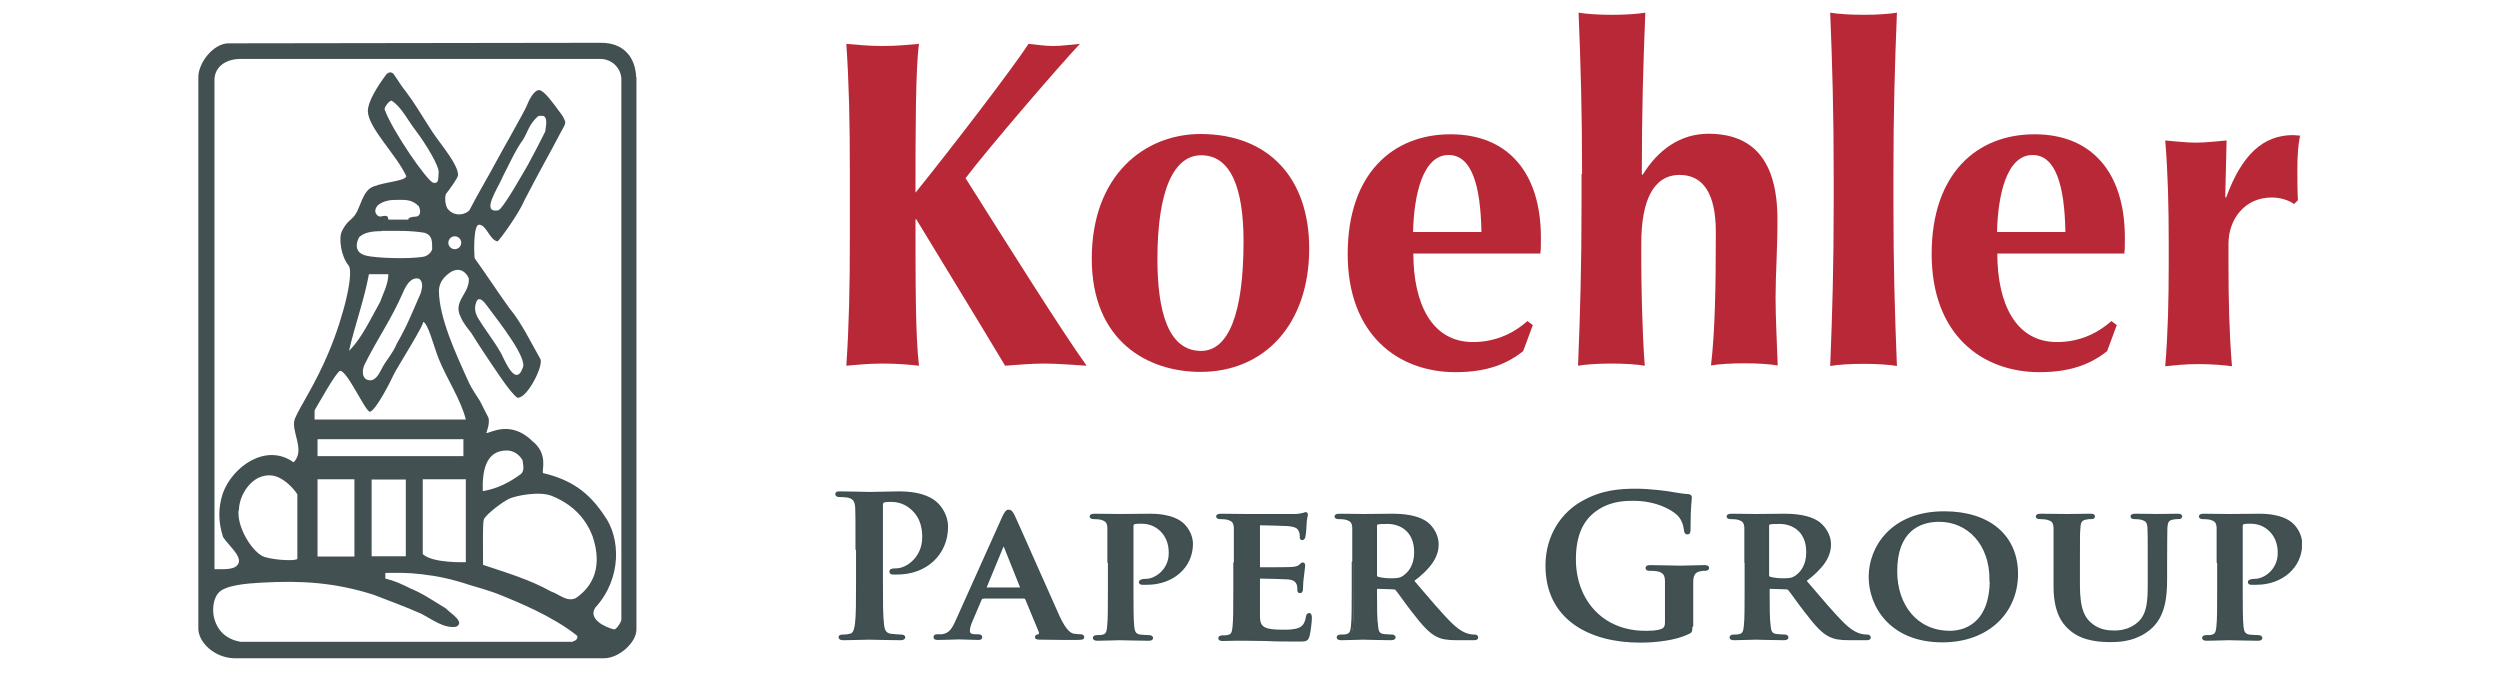 <?xml version="1.0" encoding="UTF-8"?>
<svg xmlns="http://www.w3.org/2000/svg" xmlns:xlink="http://www.w3.org/1999/xlink" id="Ebene_1" data-name="Ebene 1" viewBox="0 0 92.9 25.3">
  <defs>
    <style>
      .cls-1 {
        fill: #425052;
      }

      .cls-2, .cls-3 {
        fill: none;
      }

      .cls-3 {
        stroke: #3e4f52;
        stroke-width: .08px;
      }

      .cls-4 {
        fill: #b92837;
      }

      .cls-5 {
        clip-path: url(#clippath);
      }
    </style>
    <clipPath id="clippath">
      <rect class="cls-2" x="7.37" y=".48" width="78.17" height="23.99"></rect>
    </clipPath>
  </defs>
  <path class="cls-1" d="M23.64,2.87c-.03-.76-.48-1.28-1.3-1.28l-13.85.02c-.55,0-1.12.71-1.12,1.26v20.49c0,.49.57,1.07,1.31,1.1h13.77c.55,0,1.2-.58,1.2-1.07V2.87M21.29,23.85h-12.34c-1.13-.18-1.19-1.4-.84-1.81.25-.3,1.07-.36,1.63-.39,1.45-.08,2.69-.01,4.14.45.59.23,1.15.43,1.76.7.43.22.85.56,1.31.49.35-.17-.2-.49-.38-.68-.46-.28-.85-.55-1.31-.74-.37-.18-.57-.28-.94-.37v-.21c.46,0,.77-.02,1.36.05.59.07,1.08.17,1.78.4.28.09.7.19,1.21.4.51.21,1.84.74,2.76,1.47.09.09-.05.22-.14.22ZM8.88,18.95c0-.55.49-1.37,1.23-1.28.38.05.76.42.94.7v2.39c0,.09-.77.07-1.21-.06-.44-.13-1.06-1.12-.97-1.76ZM15.46,8.05c-.09,0-.29.02-.29.11h-.74c0-.09-.03-.14-.13-.14s-.18.07-.28-.02c-.09-.09-.1-.2-.02-.32.08-.13.37-.25.64-.25.37,0,.64-.05.92.23.09.18.07.39-.12.39ZM14.29,4.06c0-.09.17-.32.26-.32.35.21.61.74.89,1.1.4.53.87,1.32.86,1.55-.02.23.02.45-.2.4-.22-.05-1.52-1.92-1.81-2.73ZM14.17,8.58c.55,0,1.06-.02,1.61.07.28.09.28.31.28.59,0,.09-.13.26-.32.3-.51.09-1.78.06-2.17-.05-.28-.08-.41-.3-.23-.67.18-.18.47-.23.84-.23ZM15.64,10.88c-.36.82-.52,1.24-.89,1.88-.15.37-.41.63-.58.97-.09.18-.26.51-.55.37-.18-.09-.16-.38-.07-.56.5-1,.99-1.67,1.42-2.66.17-.4.36-.59.61-.52.13.12.13.26.06.52ZM13.71,10.19h.72c0,.38-.21.75-.3,1.02-.4.72-.7,1.37-1.16,1.83.21-.94.55-1.84.74-2.85ZM13.75,15.3c.23-.06.8-1.2.87-1.36.11-.25,1.22-1.98,1.09-1.98.19,0,.41.93.6,1.39.28.7.82,1.51,1,2.24h-5.62v-.34c.09-.15.81-1.45.95-1.47.26-.01.92,1.48,1.1,1.52ZM11.8,16.32h5.42v.63h-5.42v-.63ZM15.71,17.81h1.6v3.08s-1.23.05-1.6-.3v-2.78ZM15.08,20.67h-1.27v-2.85s1.27,0,1.27,0v2.85ZM13.17,20.68h-1.37v-2.87h1.37v2.87ZM21.38,22.23c-.31.15-.62-.16-.9-.25-.83-.46-1.7-.71-2.53-.99,0-.64-.02-1.56.03-1.69.09-.2.73-.68.97-.78.24-.1,1.1-.28,1.56-.09.69.28,1.23.76,1.51,1.5.28.83.24,1.71-.64,2.31ZM18.83,16.74c.28,0,.49.18.59.37,0,.09.1.38-.07.51-.41.3-.86.54-1.41.63-.02-.67.07-1.51.89-1.51ZM23.09,23.02c0,.09-.18.37-.27.37-.37-.09-.97-.4-.7-.81,1-1.09.94-2.61.33-3.43-.55-.83-1.2-1.32-2.27-1.57-.06-.09.21-.71-.4-1.19-.83-.82-1.62-.26-1.71-.3,0,0,.16-.4.07-.59-.09-.18-.23-.44-.3-.59-.14-.22-.31-.47-.4-.66-.52-1.14-1.12-2.44-1.13-3.45.01-.31.19-.53.47-.71.45-.23.64.25.64.25.05.56-.61.85-.3,1.44.09.23.3.47.39.59.18.28.24.39.43.67.37.55,1.04,1.6,1.29,1.74.37.03.98-1.21.85-1.44-.36-.63-.7-1.35-1.16-1.9-.46-.64-.86-1.26-1.28-1.84-.03-.21-.05-1.25.16-1.25.28,0,.39.57.69.62.1-.08.79-1.03,1-1.53.18-.35.52-.99.69-1.3.17-.31.52-.95.63-1.17.11-.22.24-.37.18-.49-.06-.13-.06-.15-.23-.37-.18-.24-.51-.72-.71-.76-.21-.03-.41.41-.48.59-.09.22-.97,1.76-1.15,2.1-.18.35-.69,1.21-.97,1.76-.1.15-.55.31-.83-.06-.09-.18-.09-.42-.05-.53.17-.22.44-.59.45-.7.02-.22-.25-.64-.49-.97-.24-.33-.36-.47-.63-.9-.28-.44-.51-.83-.82-1.24-.14-.16-.35-.51-.46-.66-.08-.07-.17-.07-.26.02-.28.37-.7,1-.69,1.38.02.62,1.07,1.62,1.43,2.41-.05.18-.76.2-1.22.38-.41.14-.48.78-.69,1.06-.17.23-.28.2-.48.59-.14.27-.03.96.24,1.28.21.24-.15,1.84-.74,3.24-.51,1.21-1.02,1.93-1.25,2.45-.18.46.41,1.17-.05,1.63-1.01-.73-2.26.14-2.63,1.15-.18.55-.17,1.08.01,1.63.18.28.67.68.58.95-.09.28-.53.24-.9.24V2.97c0-.43.35-.78.98-.78h13.41c.47.04.74.43.73.78v20.05ZM17.69,11.25c.1-.32.34.02.42.13.52.69,1.51,1.96,1.31,2.3-.29.79-.75-.52-.84-.62-.27-.46-.55-.8-.83-1.26-.09-.18-.13-.34-.06-.55ZM18.7,6.53c.15-.28.46-.97.73-1.33.18-.28.21-.55.54-.86.07-.06.14-.03.23-.03.18.09.06.49.06.58-.21.42-.38.75-.64,1.23-.11.18-.95,1.7-1.12,1.7-.64.09,0-.81.2-1.29ZM16.66,9.02c0-.13.11-.24.24-.24s.24.11.24.24-.11.24-.24.24-.24-.11-.24-.24Z"></path>
  <path class="cls-1" d="M31.83,20.39c0-1.09,0-1.29-.01-1.53-.02-.24-.08-.36-.32-.41-.06-.01-.19-.02-.29-.02-.08,0-.13-.01-.13-.07s.05-.06.16-.06c.4,0,.87.02,1.08.02.31,0,.74-.02,1.09-.02.94,0,1.28.3,1.4.41.16.15.38.47.38.86,0,1.02-.78,1.74-1.85,1.74-.04,0-.12,0-.16,0-.04,0-.09-.01-.09-.07,0-.06.05-.08.21-.08.42,0,1.01-.45,1.01-1.19,0-.24-.02-.72-.44-1.08-.27-.24-.58-.28-.75-.28-.11,0-.22,0-.29.03-.04.01-.06.06-.06.14v2.88c0,.66,0,1.23.04,1.54.02.2.07.36.29.39.11.01.27.03.38.03.08,0,.12.02.12.06,0,.05-.06.07-.14.07-.5,0-.97-.02-1.16-.02-.17,0-.65.02-.95.02-.1,0-.15-.02-.15-.07,0-.04.03-.06.12-.06.11,0,.2-.01.27-.03.15-.03.19-.19.22-.4.04-.3.04-.87.04-1.53v-1.27"></path>
  <path class="cls-3" d="M31.83,20.39c0-1.09,0-1.29-.01-1.53-.02-.24-.08-.36-.32-.41-.06-.01-.19-.02-.29-.02-.08,0-.13-.01-.13-.07s.05-.06.16-.06c.4,0,.87.02,1.08.02.31,0,.74-.02,1.09-.02.94,0,1.28.3,1.4.41.16.15.38.47.38.86,0,1.02-.78,1.74-1.85,1.74-.04,0-.12,0-.16,0-.04,0-.09-.01-.09-.07,0-.06.05-.08.21-.08.42,0,1.01-.45,1.01-1.19,0-.24-.02-.72-.44-1.08-.27-.24-.58-.28-.75-.28-.11,0-.22,0-.29.03-.04.01-.06.06-.06.14v2.88c0,.66,0,1.23.04,1.54.02.2.07.36.29.39.11.01.27.03.38.03.08,0,.12.02.12.06,0,.05-.06.07-.14.07-.5,0-.97-.02-1.16-.02-.17,0-.65.02-.95.02-.1,0-.15-.02-.15-.07,0-.04.03-.06.12-.06.11,0,.2-.01.27-.03.15-.03.19-.19.22-.4.04-.3.04-.87.04-1.53v-1.27Z"></path>
  <path class="cls-1" d="M36.51,22.21s-.05,0-.06.04l-.35.82c-.07.15-.1.3-.1.37,0,.11.06.17.26.17h.1c.08,0,.1.03.1.06,0,.05-.04.07-.11.07-.22,0-.53-.02-.74-.02-.07,0-.42.02-.77.02-.08,0-.12-.01-.12-.07,0-.04.02-.06.08-.06.06,0,.14,0,.19,0,.3-.04.41-.23.55-.54l1.73-3.85c.07-.17.13-.24.19-.24.1,0,.13.06.19.19.16.34,1.26,2.84,1.68,3.77.25.55.44.63.56.65.1.01.17.02.25.02.06,0,.09.02.09.06,0,.05-.04.07-.29.07-.23,0-.71,0-1.27-.01-.12,0-.19,0-.19-.05,0-.04.01-.06.08-.06.05,0,.09-.06.06-.14l-.51-1.23s-.04-.04-.07-.04h-1.55M37.92,21.87s.04-.01.03-.04l-.62-1.55s-.02-.06-.03-.06c-.02,0-.03.04-.04.06l-.64,1.55s0,.04.02.04h1.28Z"></path>
  <path class="cls-3" d="M37.92,21.87s.04-.01.03-.04l-.62-1.55s-.02-.06-.03-.06c-.02,0-.03.04-.04.06l-.64,1.55s0,.04.02.04h1.28Z"></path>
  <path class="cls-3" d="M36.51,22.21s-.05,0-.06.04l-.35.82c-.07.15-.1.3-.1.37,0,.11.06.17.26.17h.1c.08,0,.1.03.1.07,0,.05-.04.06-.11.06-.22,0-.53-.02-.74-.02-.07,0-.42.02-.76.02-.08,0-.12-.01-.12-.06,0-.04.02-.07.08-.07.06,0,.14,0,.19,0,.3-.04.41-.23.55-.54l1.73-3.85c.08-.17.13-.24.19-.24.1,0,.13.06.2.19.16.34,1.26,2.84,1.68,3.77.26.55.44.63.56.65.1.01.17.02.25.02.06,0,.09.02.09.07,0,.05-.04.06-.29.06-.23,0-.71,0-1.27-.01-.12,0-.19,0-.19-.05,0-.04.02-.06.08-.07.05,0,.09-.06.06-.14l-.51-1.23s-.04-.04-.07-.04h-1.55Z"></path>
  <path class="cls-1" d="M41.19,20.89c0-.93,0-1.1,0-1.29-.02-.21-.08-.27-.29-.33-.05-.01-.16-.02-.26-.02-.07,0-.11-.02-.11-.06s.05-.06.15-.06c.35,0,.76.01.95.01.27,0,.8-.01,1.1-.01.83,0,1.13.26,1.23.35.14.13.33.4.33.73,0,.86-.72,1.48-1.66,1.48-.03,0-.16,0-.19,0-.04,0-.08-.02-.08-.06,0-.05.08-.08.22-.08.37,0,.89-.37.89-.99,0-.2-.02-.6-.39-.91-.24-.2-.51-.23-.66-.23-.1,0-.23,0-.29.03-.04.01-.05.05-.05.12v2.42c0,.56,0,1.04.03,1.31.02.17.06.29.25.32.1.01.24.02.34.02.08,0,.11.04.11.07,0,.04-.05.06-.12.06-.44,0-.91-.02-1.08-.02-.15,0-.57.02-.83.02-.08,0-.13-.02-.13-.06,0-.03.02-.07.11-.07.1,0,.17,0,.23-.02.14-.03.17-.14.19-.32.03-.26.03-.74.03-1.3v-1.08"></path>
  <path class="cls-3" d="M41.19,20.89c0-.93,0-1.1,0-1.29-.02-.21-.08-.27-.29-.33-.05-.01-.16-.02-.26-.02-.07,0-.11-.02-.11-.06s.05-.06.15-.06c.35,0,.76.01.95.01.27,0,.8-.01,1.1-.01.83,0,1.13.26,1.23.35.14.13.33.4.33.73,0,.86-.72,1.48-1.66,1.48-.03,0-.16,0-.19,0-.04,0-.08-.02-.08-.06,0-.05.08-.08.22-.08.37,0,.89-.37.89-.99,0-.2-.02-.6-.39-.91-.24-.2-.51-.23-.66-.23-.1,0-.23,0-.29.03-.04.01-.05.05-.05.12v2.42c0,.56,0,1.04.03,1.31.02.17.06.29.25.32.1.01.24.02.34.02.08,0,.11.04.11.07,0,.04-.05.06-.12.06-.44,0-.91-.02-1.08-.02-.15,0-.57.02-.83.02-.08,0-.13-.02-.13-.06,0-.03.02-.07.11-.07.1,0,.17,0,.23-.02.14-.03.17-.14.19-.32.03-.26.03-.74.03-1.3v-1.08Z"></path>
  <path class="cls-1" d="M45.89,20.89c0-.93,0-1.1,0-1.29-.02-.21-.08-.27-.29-.33-.05-.01-.16-.02-.26-.02-.07,0-.11-.02-.11-.06s.05-.06.15-.06c.35,0,.77.01.95.01.21,0,1.67,0,1.8,0,.12,0,.23-.03.28-.04.04,0,.08-.03.11-.03.04,0,.04.03.04.06,0,.04-.04.12-.05.4,0,.06-.02.33-.04.4,0,.03-.02.1-.08.1-.05,0-.05-.03-.05-.08,0-.04,0-.15-.04-.22-.05-.11-.11-.19-.44-.22-.11-.01-.9-.03-1.04-.03-.03,0-.04.02-.04.06v1.51s0,.07.04.07c.15,0,1.01,0,1.16-.01.16-.01.25-.03.32-.09.05-.04.07-.08.11-.08.03,0,.05.03.05.06s-.01.14-.05.45c-.02.12-.03.37-.03.41,0,.05,0,.14-.07.14-.04,0-.06-.02-.06-.05,0-.07,0-.14-.02-.22-.04-.12-.12-.22-.37-.24-.12-.01-.87-.03-1.04-.03-.03,0-.04.03-.04.07v.49c0,.21,0,.73,0,.91.01.42.22.51.89.51.17,0,.45,0,.62-.08.16-.07.24-.2.28-.45.02-.06.03-.09.08-.09.05,0,.06.08.06.14,0,.14-.05.55-.09.68-.05.16-.11.16-.35.16-.5,0-.89,0-1.22-.02-.32,0-.57-.01-.77-.01-.08,0-.22,0-.38,0-.16,0-.32.01-.46.01-.08,0-.13-.02-.13-.06,0-.03.02-.07.11-.07.1,0,.17,0,.23-.02.14-.03.17-.14.19-.32.03-.26.03-.74.03-1.3v-1.08"></path>
  <path class="cls-3" d="M45.89,20.89c0-.93,0-1.1,0-1.29-.02-.21-.08-.27-.29-.33-.05-.01-.16-.02-.26-.02-.07,0-.11-.02-.11-.06s.05-.06.15-.06c.35,0,.77.01.95.01.21,0,1.67,0,1.8,0,.12,0,.23-.03.28-.04.04,0,.08-.03.11-.03.04,0,.04.03.04.06,0,.04-.04.12-.05.4,0,.06-.02.33-.04.4,0,.03-.02.1-.08.1-.05,0-.05-.03-.05-.08,0-.04,0-.15-.04-.22-.05-.11-.11-.19-.44-.22-.11-.01-.9-.03-1.04-.03-.03,0-.04.02-.04.06v1.51s0,.07.04.07c.15,0,1.01,0,1.16-.01.16-.01.25-.03.32-.09.05-.04.07-.08.11-.08.03,0,.05.03.05.06s-.01.14-.05.45c-.02.12-.03.37-.03.41,0,.05,0,.14-.07.14-.04,0-.06-.02-.06-.05,0-.07,0-.14-.02-.22-.04-.12-.12-.22-.37-.24-.12-.01-.87-.03-1.04-.03-.03,0-.04.03-.04.07v.49c0,.21,0,.73,0,.91.01.42.22.51.89.51.17,0,.45,0,.62-.08.16-.07.24-.2.28-.45.02-.06.03-.09.08-.09.05,0,.06.08.06.14,0,.14-.05.55-.09.68-.05.16-.11.16-.35.16-.5,0-.89,0-1.22-.02-.32,0-.57-.01-.77-.01-.08,0-.22,0-.38,0-.16,0-.32.01-.46.01-.08,0-.13-.02-.13-.06,0-.03.02-.07.11-.07.1,0,.17,0,.23-.02.14-.03.17-.14.19-.32.03-.26.03-.74.03-1.3v-1.08Z"></path>
  <path class="cls-1" d="M50.29,20.89c0-.93,0-1.1,0-1.29-.01-.21-.08-.27-.29-.33-.05-.02-.16-.02-.26-.02-.07,0-.11-.02-.11-.07s.05-.06.15-.06c.35,0,.77.01.9.01.22,0,.83-.01,1.03-.01.42,0,.9.04,1.25.26.19.12.47.43.47.84,0,.45-.27.86-.92,1.35.59.69,1.05,1.25,1.45,1.63.37.35.6.38.71.4.07.01.11.01.16.01s.08.04.08.06c0,.05-.05.07-.13.07h-.63c-.37,0-.55-.04-.72-.12-.29-.14-.53-.42-.9-.9-.26-.33-.54-.74-.62-.83-.04-.04-.08-.04-.12-.04h-.59s-.05,0-.05.04v.09c0,.57,0,1.04.04,1.3.02.18.05.29.26.32.1.01.24.02.32.02.05,0,.08.04.08.06,0,.04-.05.07-.14.07-.38,0-.93-.02-1.03-.02-.13,0-.55.02-.81.02-.08,0-.13-.02-.13-.07,0-.03.02-.06.11-.06.1,0,.17,0,.23-.02.14-.03.17-.14.19-.32.03-.26.03-.74.03-1.3v-1.08M51.13,21.36c0,.07.02.09.06.11.14.04.34.06.5.06.26,0,.35-.02.47-.1.2-.14.43-.4.43-.91,0-.86-.62-1.09-1.01-1.09-.16,0-.32,0-.39.02-.04.01-.06.04-.06.09v1.82Z"></path>
  <path class="cls-3" d="M51.13,21.36c0,.07.02.09.06.11.14.04.34.06.5.06.26,0,.35-.02.47-.1.2-.14.43-.4.43-.91,0-.86-.62-1.09-1.01-1.09-.16,0-.32,0-.39.02-.04.01-.06.04-.06.09v1.82Z"></path>
  <path class="cls-3" d="M50.29,20.89c0-.93,0-1.1,0-1.29-.02-.21-.08-.27-.29-.33-.05-.01-.16-.02-.26-.02-.07,0-.11-.02-.11-.06s.05-.06.15-.06c.35,0,.77.01.9.01.23,0,.83-.01,1.03-.01.42,0,.9.04,1.25.26.19.12.46.43.46.84,0,.45-.27.86-.92,1.35.59.69,1.05,1.24,1.45,1.63.37.35.6.38.7.4.07.01.11.01.16.01s.08.04.08.07c0,.05-.05.06-.13.06h-.63c-.37,0-.55-.04-.72-.12-.28-.14-.53-.42-.9-.9-.26-.33-.54-.74-.62-.83-.04-.04-.08-.04-.12-.04l-.59-.02s-.05.02-.05.05v.09c0,.57,0,1.04.04,1.3.02.18.05.3.25.32.1.01.24.02.32.02.05,0,.08.04.08.07,0,.04-.05.06-.14.06-.38,0-.93-.02-1.03-.02-.13,0-.55.02-.81.02-.08,0-.13-.02-.13-.06,0-.03.02-.07.11-.07.1,0,.17,0,.23-.02.14-.03.17-.14.19-.32.03-.26.03-.74.03-1.3v-1.08Z"></path>
  <path class="cls-1" d="M62.85,23.26c0,.19,0,.21-.1.26-.49.24-1.22.32-1.81.32-1.84,0-3.47-.83-3.47-2.82,0-1.15.62-1.96,1.31-2.35.72-.42,1.39-.47,2.02-.47.52,0,1.18.09,1.33.12.16.03.42.07.59.08.09,0,.11.04.11.09,0,.08-.05.28-.05,1.18,0,.12-.02.15-.08.15-.05,0-.07-.04-.08-.09-.02-.16-.06-.4-.25-.6-.23-.23-.83-.56-1.67-.56-.41,0-.96.03-1.49.45-.42.34-.69.88-.69,1.76,0,1.55,1.03,2.7,2.61,2.7.19,0,.46,0,.64-.08.11-.05.14-.14.14-.27v-.68c0-.36,0-.63,0-.85,0-.24-.08-.36-.32-.41-.06-.01-.19-.02-.29-.02-.07,0-.11-.01-.11-.06,0-.06.05-.07.16-.07.39,0,.86.02,1.09.02s.63-.02.88-.02c.1,0,.15.01.15.07,0,.04-.05.06-.1.06-.06,0-.11,0-.2.02-.2.04-.28.16-.29.41,0,.22,0,.5,0,.86v.79"></path>
  <path class="cls-3" d="M62.85,23.26c0,.19,0,.21-.1.26-.49.24-1.22.32-1.81.32-1.84,0-3.47-.83-3.47-2.82,0-1.15.62-1.96,1.31-2.35.72-.42,1.39-.47,2.02-.47.52,0,1.18.09,1.33.12.16.03.42.07.59.08.09,0,.11.04.11.09,0,.08-.05.28-.05,1.18,0,.12-.02.15-.08.15-.05,0-.07-.04-.08-.09-.02-.16-.06-.4-.25-.6-.23-.23-.83-.56-1.67-.56-.41,0-.96.03-1.49.45-.42.34-.69.88-.69,1.76,0,1.55,1.03,2.7,2.61,2.7.19,0,.46,0,.64-.08.11-.05.14-.14.14-.27v-.68c0-.36,0-.63,0-.85,0-.24-.08-.36-.32-.41-.06-.01-.19-.02-.29-.02-.07,0-.11-.01-.11-.06,0-.06.05-.07.16-.07.39,0,.86.02,1.09.02s.63-.02.88-.02c.1,0,.15.01.15.07,0,.04-.05.06-.1.06-.06,0-.11,0-.2.02-.2.04-.28.16-.29.41,0,.22,0,.5,0,.86v.79Z"></path>
  <path class="cls-1" d="M64.86,20.89c0-.93,0-1.1,0-1.29-.01-.21-.08-.27-.28-.33-.05-.02-.17-.02-.26-.02-.07,0-.11-.02-.11-.07s.05-.06.15-.06c.35,0,.77.01.9.01.22,0,.83-.01,1.03-.01.42,0,.9.04,1.25.26.19.12.46.43.46.84,0,.45-.27.86-.92,1.35.59.69,1.05,1.25,1.45,1.63.37.35.6.38.71.4.07.01.11.01.16.01s.08.04.08.06c0,.05-.05.07-.13.07h-.63c-.37,0-.55-.04-.72-.12-.28-.14-.53-.42-.9-.9-.26-.33-.54-.74-.62-.83-.04-.04-.08-.04-.12-.04h-.59s-.05,0-.05.04v.09c0,.57,0,1.04.04,1.3.02.18.05.29.25.32.1.01.24.02.32.02.05,0,.08.04.08.06,0,.04-.05.07-.14.07-.38,0-.93-.02-1.03-.02-.13,0-.55.02-.81.02-.08,0-.13-.02-.13-.07,0-.03.02-.06.11-.06.1,0,.17,0,.23-.02.14-.03.17-.14.19-.32.03-.26.03-.74.03-1.3v-1.08M65.7,21.36c0,.07.02.09.06.11.14.04.34.06.5.06.26,0,.35-.02.47-.1.2-.14.43-.4.43-.91,0-.86-.62-1.09-1.01-1.09-.16,0-.32,0-.39.02-.05.01-.06.04-.06.09v1.82Z"></path>
  <path class="cls-3" d="M65.7,21.36c0,.07.02.09.06.11.14.04.34.06.5.06.26,0,.35-.02.47-.1.2-.14.43-.4.43-.91,0-.86-.62-1.09-1.01-1.09-.16,0-.32,0-.39.02-.05.01-.06.04-.06.09v1.82Z"></path>
  <path class="cls-3" d="M64.86,20.89c0-.93,0-1.1,0-1.29-.02-.21-.08-.27-.29-.33-.05-.01-.16-.02-.26-.02-.07,0-.11-.02-.11-.06s.05-.06.15-.06c.35,0,.76.01.9.01.23,0,.83-.01,1.03-.01.42,0,.9.04,1.25.26.19.12.47.43.47.84,0,.45-.27.86-.92,1.35.59.69,1.05,1.24,1.45,1.63.37.35.6.38.71.4.07.01.11.01.16.01s.08.04.08.07c0,.05-.05.06-.13.06h-.63c-.37,0-.55-.04-.72-.12-.29-.14-.53-.42-.9-.9-.26-.33-.54-.74-.62-.83-.04-.04-.08-.04-.12-.04l-.59-.02s-.05.02-.05.05v.09c0,.57,0,1.04.04,1.3.02.18.05.3.26.32.1.01.24.02.32.02.05,0,.08.04.08.07,0,.04-.05.06-.14.06-.38,0-.93-.02-1.03-.02-.13,0-.55.02-.81.02-.08,0-.13-.02-.13-.06,0-.03.02-.07.11-.07.1,0,.17,0,.23-.02.14-.03.17-.14.19-.32.03-.26.03-.74.03-1.3v-1.08Z"></path>
  <path class="cls-1" d="M69.48,21.43c0-1.04.77-2.39,2.77-2.39,1.67,0,2.7.88,2.7,2.29s-1.07,2.5-2.77,2.5c-1.92,0-2.7-1.31-2.7-2.39M73.97,21.54c0-1.35-.85-2.19-1.91-2.19-.74,0-1.6.37-1.6,1.88,0,1.26.75,2.25,2,2.25.46,0,1.52-.21,1.52-1.95Z"></path>
  <path class="cls-3" d="M73.97,21.54c0-1.35-.85-2.19-1.91-2.19-.74,0-1.6.37-1.6,1.88,0,1.26.75,2.25,2,2.25.46,0,1.52-.21,1.52-1.95Z"></path>
  <path class="cls-3" d="M69.48,21.43c0-1.04.77-2.39,2.77-2.39,1.67,0,2.7.88,2.7,2.29s-1.07,2.5-2.77,2.5c-1.92,0-2.7-1.31-2.7-2.39Z"></path>
  <path class="cls-1" d="M76.35,20.89c0-.93,0-1.1,0-1.29-.02-.22-.08-.27-.29-.33-.05-.01-.16-.02-.26-.02-.08,0-.11-.02-.11-.06s.05-.06.14-.06c.35,0,.8.01.99.01.16,0,.61-.01.85-.01.1,0,.14.01.14.06s-.04.06-.11.06c-.08,0-.11,0-.19.02-.17.03-.23.12-.24.33-.02.19-.02.37-.02,1.29v.86c0,.89.18,1.24.5,1.48.29.22.61.24.83.24.29,0,.62-.08.89-.32.37-.33.38-.86.38-1.49v-.77c0-.93,0-1.1-.01-1.29-.02-.21-.07-.27-.28-.33-.05-.01-.16-.02-.24-.02s-.11-.02-.11-.06.05-.06.14-.06c.34,0,.78.01.79.01.08,0,.52-.01.77-.01.09,0,.14.01.14.06s-.04.06-.11.06-.11,0-.2.02c-.18.03-.22.12-.24.33,0,.19-.01.37-.01,1.29v.65c0,.68-.08,1.4-.63,1.84-.46.37-.97.44-1.4.44-.35,0-1.03-.01-1.51-.42-.34-.28-.6-.73-.6-1.62v-.9"></path>
  <path class="cls-3" d="M76.35,20.89c0-.93,0-1.1,0-1.29-.02-.22-.08-.27-.29-.33-.05-.01-.16-.02-.26-.02-.08,0-.11-.02-.11-.06s.05-.06.14-.06c.35,0,.8.01.99.01.16,0,.61-.01.85-.01.1,0,.14.01.14.06s-.04.06-.11.06c-.08,0-.11,0-.19.02-.17.03-.23.12-.24.33-.02.19-.02.37-.02,1.29v.86c0,.89.18,1.24.5,1.48.29.22.61.24.83.24.29,0,.62-.08.89-.32.37-.33.38-.86.38-1.49v-.77c0-.93,0-1.1-.01-1.29-.02-.21-.07-.27-.28-.33-.05-.01-.16-.02-.24-.02s-.11-.02-.11-.06.05-.06.14-.06c.34,0,.78.01.79.01.08,0,.52-.01.77-.01.09,0,.14.01.14.06s-.04.06-.11.06-.11,0-.2.02c-.18.03-.22.12-.24.33,0,.19-.01.37-.01,1.29v.65c0,.68-.08,1.4-.63,1.84-.46.37-.97.44-1.4.44-.35,0-1.03-.01-1.51-.42-.34-.28-.6-.73-.6-1.62v-.9Z"></path>
  <path class="cls-1" d="M82.41,20.89c0-.93,0-1.1,0-1.29-.02-.21-.08-.27-.29-.33-.05-.01-.16-.02-.26-.02-.07,0-.11-.02-.11-.06s.05-.06.15-.06c.35,0,.77.01.95.01.27,0,.8-.01,1.1-.01.83,0,1.13.26,1.23.35.14.13.33.4.33.73,0,.86-.72,1.48-1.66,1.48-.03,0-.16,0-.2,0-.04,0-.08-.02-.08-.06,0-.05.08-.08.22-.08.37,0,.89-.37.89-.99,0-.2-.02-.6-.39-.91-.24-.2-.51-.23-.66-.23-.1,0-.22,0-.28.03-.04.01-.05.05-.05.12v2.42c0,.56,0,1.04.03,1.31.02.17.06.29.25.32.1.01.24.02.34.02.08,0,.11.04.11.07,0,.04-.05.06-.12.06-.44,0-.91-.02-1.08-.02-.15,0-.57.02-.83.02-.08,0-.13-.02-.13-.06,0-.03.02-.07.11-.07.1,0,.17,0,.23-.02.14-.03.17-.14.19-.32.03-.26.03-.74.03-1.3v-1.08"></path>
  <g class="cls-5">
    <path class="cls-3" d="M82.41,20.89c0-.93,0-1.1,0-1.29-.02-.21-.08-.27-.29-.33-.05-.01-.16-.02-.26-.02-.07,0-.11-.02-.11-.06s.05-.06.15-.06c.35,0,.77.01.95.01.27,0,.8-.01,1.1-.01.83,0,1.13.26,1.23.35.14.13.33.4.33.73,0,.86-.72,1.48-1.66,1.48-.03,0-.16,0-.2,0-.04,0-.08-.02-.08-.06,0-.05.08-.08.22-.08.37,0,.89-.37.89-.99,0-.2-.02-.6-.39-.91-.24-.2-.51-.23-.66-.23-.1,0-.22,0-.28.03-.04.01-.05.05-.05.12v2.42c0,.56,0,1.04.03,1.31.02.17.06.29.25.32.1.01.24.02.34.02.08,0,.11.04.11.07,0,.04-.05.06-.12.06-.44,0-.91-.02-1.08-.02-.15,0-.57.02-.83.02-.08,0-.13-.02-.13-.06,0-.03.02-.07.11-.07.1,0,.17,0,.23-.02.14-.03.17-.14.19-.32.03-.26.03-.74.03-1.3v-1.08Z"></path>
  </g>
  <path class="cls-4" d="M34.02,8.15c0,2.5,0,4.35.13,5.44-.36-.04-.81-.08-1.35-.08s-.99.05-1.35.08c.1-1.53.13-2.86.13-4.8v-2.36c0-1.94-.03-3.28-.13-4.8.36.03.81.08,1.35.08s.99-.05,1.35-.08c-.13.92-.13,3.29-.13,5.53,1.48-1.84,3.63-4.65,4.2-5.53.31.03.61.08.92.08.3,0,.61-.05.99-.08-.74.78-3.4,3.87-4.25,4.99,1.42,2.25,3.61,5.74,4.5,6.97-.64-.04-1.12-.08-1.6-.08s-.96.05-1.43.08c-1.09-1.82-2.21-3.64-3.3-5.44h-.03"></path>
  <path class="cls-4" d="M46.21,8.97c0,2.69-.56,4.07-1.58,4.07-1.22,0-1.62-1.47-1.62-3.41,0-2.62.63-3.86,1.63-3.86,1.09,0,1.57,1.21,1.57,3.2M40.57,9.61c0,3.07,2.08,4.21,4.04,4.21,2.38,0,4.04-1.77,4.04-4.59,0-2.6-1.5-4.25-4.04-4.25-2.08,0-4.04,1.53-4.04,4.63Z"></path>
  <path class="cls-4" d="M52.51,8.62c.03-1.35.35-2.86,1.32-2.86.86,0,1.19,1.13,1.22,2.86h-2.54M57.24,9.4c.02-.12.02-.28.02-.57,0-2.41-1.22-3.84-3.36-3.84s-3.82,1.46-3.82,4.45,1.86,4.39,4.01,4.39c1.24,0,1.96-.35,2.51-.78l.36-.97-.2-.15c-.59.52-1.27.78-2.03.78-1.52,0-2.21-1.42-2.21-3.29h4.73Z"></path>
  <path class="cls-4" d="M58.79,6.47c0-2.27-.05-4.04-.13-6,.28.05.76.08,1.24.08s.96-.03,1.24-.08c-.08,1.96-.13,3.72-.13,6l.03.03c.57-.94,1.41-1.53,2.44-1.53,1.65,0,2.57.97,2.57,3.19,0,1.18-.07,2.01-.07,2.91,0,.73.05,1.63.08,2.51-.28-.05-.76-.08-1.24-.08s-.96.03-1.24.08c.15-1.25.18-2.91.18-4.97,0-1.44-.49-2.11-1.34-2.11-.98,0-1.43.95-1.43,2.55v.69c0,.64.03,2.63.13,3.85-.28-.05-.76-.08-1.24-.08s-.96.03-1.24.08c.08-1.96.13-3.73.13-6v-1.13"></path>
  <path class="cls-4" d="M68.14,6.47c0-2.27-.05-4.04-.13-6,.28.05.76.08,1.24.08s.96-.03,1.24-.08c-.08,1.96-.13,3.73-.13,6v1.13c0,2.27.05,4.04.13,6-.28-.05-.76-.08-1.24-.08s-.96.03-1.24.08c.08-1.96.13-3.73.13-6v-1.13"></path>
  <path class="cls-4" d="M74.21,8.62c.03-1.35.35-2.86,1.32-2.86.86,0,1.19,1.13,1.22,2.86h-2.54M78.94,9.4c.02-.12.02-.28.02-.57,0-2.41-1.22-3.84-3.36-3.84s-3.82,1.46-3.82,4.45,1.86,4.39,4.01,4.39c1.24,0,1.96-.35,2.51-.78l.36-.97-.2-.15c-.59.52-1.27.78-2.03.78-1.52,0-2.21-1.42-2.21-3.29h4.73Z"></path>
  <path class="cls-4" d="M82.69,7.31l.03.04c.58-1.6,1.38-2.33,2.49-2.33.1,0,.17.02.26.02-.07.35-.1.71-.1,1.25,0,.35,0,.75.02,1.15l-.14.14c-.21-.14-.49-.24-.84-.24-.99,0-1.6.8-1.6,1.72v.7c0,1.4.03,2.63.13,3.85-.28-.04-.72-.08-1.24-.08s-.94.05-1.24.08c.1-1.21.13-2.44.13-3.85v-.69c0-1.4-.03-2.64-.13-3.85.38.03.76.08,1.14.08s.76-.05,1.14-.08l-.05,2.1"></path>
</svg>
